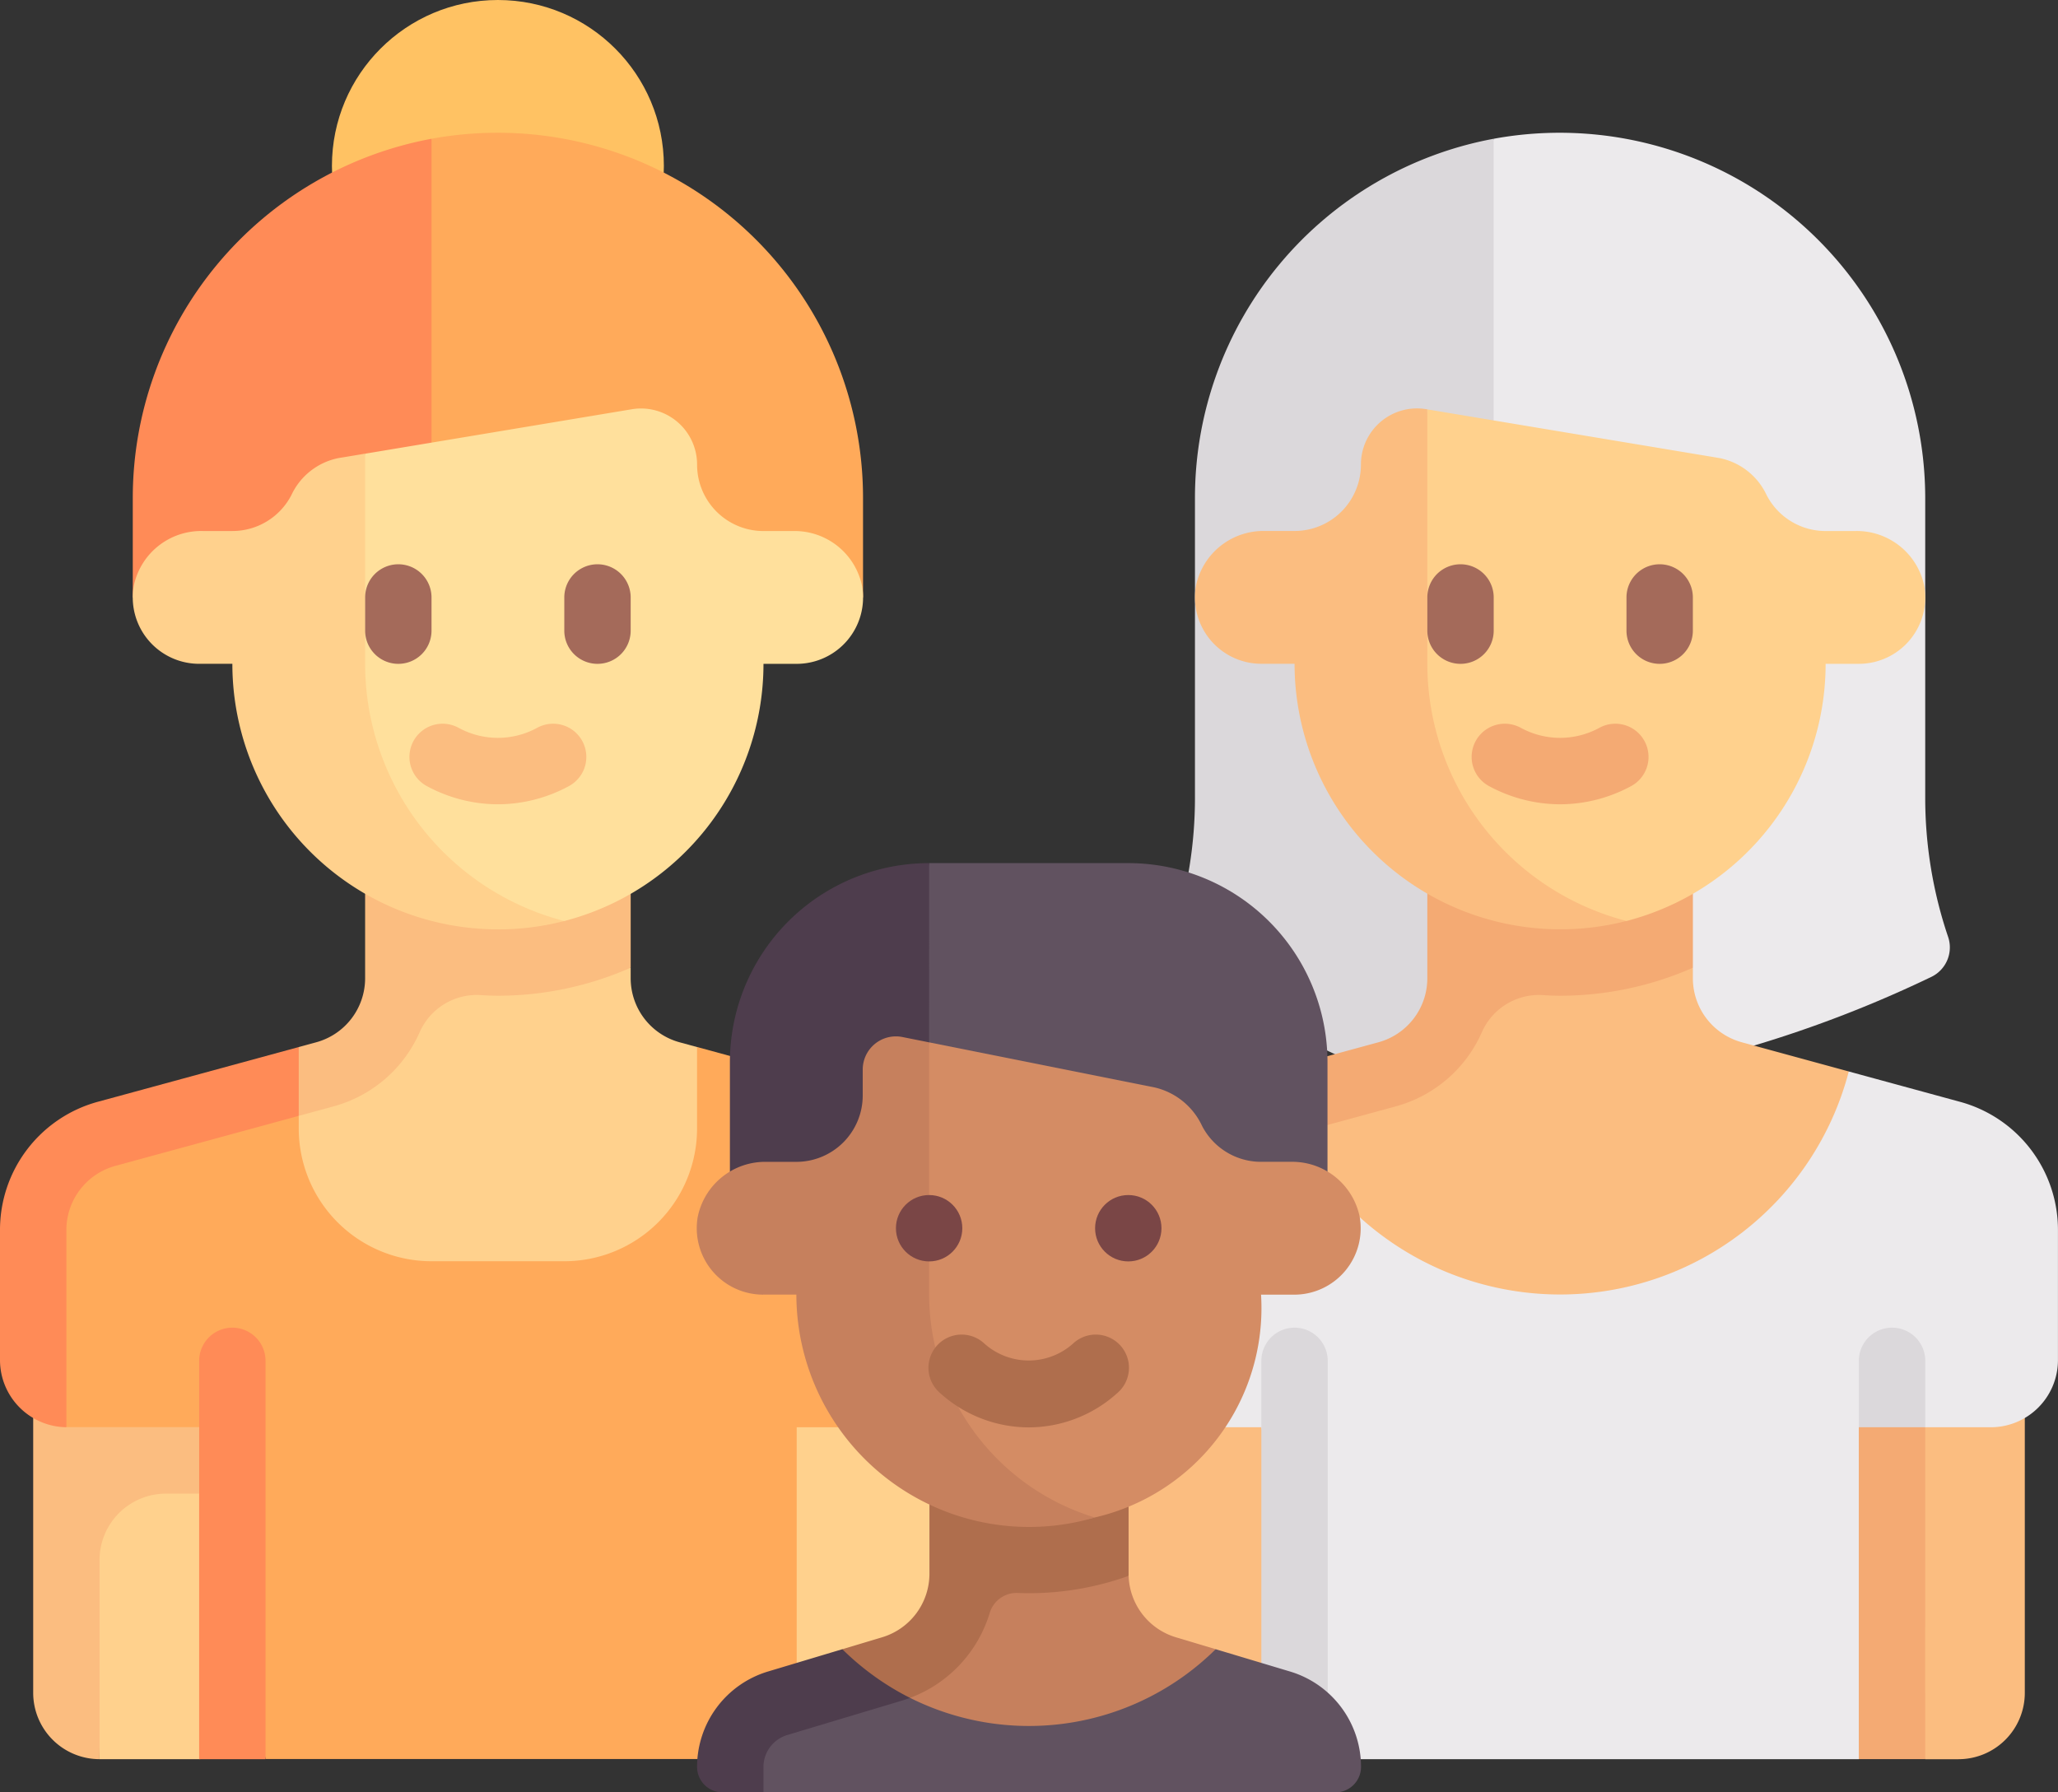 <svg xmlns="http://www.w3.org/2000/svg" width="137.777" height="120" viewBox="0 0 137.777 120">
  <rect x="0" y="0" width="137.777" height="120" fill="#333333" stroke="none"/>
  <g id="family" transform="translate(0 -33.032)">
    <g id="Group_111" data-name="Group 111" transform="translate(71.11 41.921)">
      <path id="Path_71" data-name="Path 71" d="M379.74,119.886a29.023,29.023,0,0,1-1.527-9.377v-20a24.474,24.474,0,0,0-28.889-24.043l-8.206,23.192,3.762,38.629h17.778a80.8,80.8,0,0,0,15.98-5.715A2.192,2.192,0,0,0,379.74,119.886Z" transform="translate(-320.435 -66.065)" fill="#eceaec"/>
      <path id="Path_72" data-name="Path 72" d="M312.811,67.556a24.461,24.461,0,0,0-20,24.043v20a29.023,29.023,0,0,1-1.527,9.377,2.192,2.192,0,0,0,1.1,2.686c4.464,2.21,10.082,5.956,14.673,6.946l5.751-1.231V67.556Z" transform="translate(-283.922 -67.155)" fill="#dbd8db"/>
      <path id="Path_73" data-name="Path 73" d="M316.918,278.955,309.755,277a4.444,4.444,0,0,1-3.275-4.288v-.7l-15.227-.661-.877,3.858c0,2-3.015,3.761-4.949,4.288l-14.619,3.987a8.889,8.889,0,0,0-6.55,8.576v6.272a4.425,4.425,0,0,0,2.222,3.828v18.394A4.444,4.444,0,0,0,270.925,325h6.667l4.444-3.822h35.556L322.036,325h2.222a4.445,4.445,0,0,0,4.444-4.444V300.105Z" transform="translate(-264.257 -216.108)" fill="#fbbd80"/>
      <path id="Path_74" data-name="Path 74" d="M460.6,402.862h-4.444l-2.317-24.979,6.762,2.757Z" transform="translate(-402.824 -293.974)" fill="#f4aa73"/>
      <path id="Path_75" data-name="Path 75" d="M306.493,222.968v14.383a4.445,4.445,0,0,1-3.275,4.288l-14.62,3.987,1.169,4.289,14.62-3.988A8.827,8.827,0,0,0,310.128,241a4.181,4.181,0,0,1,4.128-2.519c.381.026.759.041,1.127.041a22.066,22.066,0,0,0,8.889-1.875v-13.68H306.493Z" transform="translate(-282.048 -180.746)" fill="#f4aa73"/>
      <path id="Path_76" data-name="Path 76" d="M324.373,301.645l-7.457-2.034a19.974,19.974,0,0,1-38.654,0l-7.457,2.034a8.889,8.889,0,0,0-6.55,8.576v8.766a4.5,4.5,0,0,0,4.444,4.444h8.889l4.444,22.222h35.556V323.431l2.066-2.114,2.378,2.114h4.444a4.5,4.5,0,0,0,4.444-4.444V310.22A8.887,8.887,0,0,0,324.373,301.645Z" transform="translate(-264.256 -236.764)" fill="#eceaec"/>
      <path id="Path_77" data-name="Path 77" d="M316.029,363.355a2.222,2.222,0,0,0-2.222,2.222v26.667h4.444V365.577A2.222,2.222,0,0,0,316.029,363.355Z" transform="translate(-300.473 -283.355)" fill="#dbd8db"/>
      <path id="Path_78" data-name="Path 78" d="M464.674,363.355a2.222,2.222,0,0,0-2.222,2.222v4.444H466.9v-4.444A2.222,2.222,0,0,0,464.674,363.355Z" transform="translate(-409.118 -283.355)" fill="#dbd8db"/>
      <path id="Path_79" data-name="Path 79" d="M271.977,305.933l7.909-2.157a19.918,19.918,0,0,1-1.622-4.165l-7.457,2.034a8.889,8.889,0,0,0-6.55,8.576v8.766a4.5,4.5,0,0,0,4.444,4.444V310.22A4.451,4.451,0,0,1,271.977,305.933Z" transform="translate(-264.257 -236.765)" fill="#4bc3ef"/>
      <path id="Path_80" data-name="Path 80" d="M382.283,146.727a4.61,4.61,0,0,0-4.621-3.7h-1.984a4.444,4.444,0,0,1-3.95-2.4,4.439,4.439,0,0,0-3.144-2.481l-19.573-3.262L346.769,158.1l10.4,11.049,5.171-.013a17.785,17.785,0,0,0,13.335-17.218H377.9A4.448,4.448,0,0,0,382.283,146.727Z" transform="translate(-324.565 -116.363)" fill="#ffd18d"/>
      <path id="Path_81" data-name="Path 81" d="M312.846,151.745V134.707l-.072-.012a3.755,3.755,0,0,0-4.373,3.7v.011a4.445,4.445,0,0,1-4.444,4.444h-1.984a4.61,4.61,0,0,0-4.621,3.7,4.447,4.447,0,0,0,4.384,5.191h2.222a17.793,17.793,0,0,0,22.221,17.218,17.794,17.794,0,0,1-13.332-17.218Z" transform="translate(-288.401 -116.189)" fill="#fbbd80"/>
      <path id="Path_82" data-name="Path 82" d="M357.319,180.086a2.222,2.222,0,0,1-2.222-2.222v-2.222a2.222,2.222,0,1,1,4.444,0v2.222A2.222,2.222,0,0,1,357.319,180.086Z" transform="translate(-330.652 -144.53)" fill="#a46a5a"/>
      <path id="Path_83" data-name="Path 83" d="M406.867,180.086a2.222,2.222,0,0,1-2.222-2.222v-2.222a2.222,2.222,0,1,1,4.444,0v2.222A2.221,2.221,0,0,1,406.867,180.086Z" transform="translate(-366.867 -144.53)" fill="#a46a5a"/>
      <path id="Path_84" data-name="Path 84" d="M372.105,218.522a10.009,10.009,0,0,1-4.714-1.195,2.222,2.222,0,1,1,2.074-3.93,5.481,5.481,0,0,0,5.278,0,2.222,2.222,0,1,1,2.074,3.93A10.006,10.006,0,0,1,372.105,218.522Z" transform="translate(-338.771 -173.563)" fill="#f4aa73"/>
    </g>
    <g id="Group_112" data-name="Group 112" transform="translate(0 33.032)">
      <circle id="Ellipse_2" data-name="Ellipse 2" cx="11.111" cy="11.111" r="11.111" transform="translate(22.222)" fill="#ffc263"/>
      <path id="Path_85" data-name="Path 85" d="M99.779,66.064a24.6,24.6,0,0,0-4.444.4l-4.426,30.71h33.314V90.508A24.444,24.444,0,0,0,99.779,66.064Z" transform="translate(-66.446 -57.175)" fill="#ffaa5a"/>
      <path id="Path_86" data-name="Path 86" d="M53.032,67.557a24.461,24.461,0,0,0-20,24.043v6.667h20Z" transform="translate(-24.143 -58.266)" fill="#ff8b57"/>
      <path id="Path_87" data-name="Path 87" d="M57.55,278.191l-1.169-.319a4.444,4.444,0,0,1-3.275-4.288v-.7l-13.434-.34-4.909,6.78-19.872,6.546,2.66,40h6.667l51.111-4.444V303.029Z" transform="translate(-10.884 -208.09)" fill="#ffd18d"/>
      <path id="Path_88" data-name="Path 88" d="M8.258,371.613v22.222A4.445,4.445,0,0,0,12.7,398.28V384.947a4.444,4.444,0,0,1,4.444-4.444h2.222v-8.889H8.258Z" transform="translate(-6.036 -280.502)" fill="#fbbd80"/>
      <path id="Path_89" data-name="Path 89" d="M75.491,222.968v14.383a4.445,4.445,0,0,1-3.275,4.288l-1.169.319-1.206,2.474,1.206,2.133,2.34-.638A8.827,8.827,0,0,0,79.126,241a4.181,4.181,0,0,1,4.128-2.519c.381.026.759.041,1.127.041a22.062,22.062,0,0,0,8.889-1.876v-13.68Z" transform="translate(-51.047 -171.857)" fill="#fbbd80"/>
      <path id="Path_90" data-name="Path 90" d="M66.079,297.2l-13.45-3.668v5.455a8.889,8.889,0,0,1-8.889,8.889H34.852a8.889,8.889,0,0,1-8.889-8.889v-.847l-11.255.1a8.889,8.889,0,0,0-6.55,8.576v8.766l2.249,3.4H19.3l4.444,22.222H59.3V318.991h8.889a4.495,4.495,0,0,0,4.444-4.445V305.78a8.889,8.889,0,0,0-6.55-8.576Z" transform="translate(-5.963 -223.435)" fill="#ffaa5a"/>
      <path id="Path_91" data-name="Path 91" d="M51.77,363.355a2.222,2.222,0,0,0-2.222,2.222v26.667h4.444V365.577a2.222,2.222,0,0,0-2.222-2.222Z" transform="translate(-36.215 -274.466)" fill="#ff8b57"/>
      <path id="Path_92" data-name="Path 92" d="M0,305.78v8.766a4.5,4.5,0,0,0,4.444,4.444V305.78a4.451,4.451,0,0,1,3.275-4.287L20,298.143v-4.607L6.55,297.2A8.889,8.889,0,0,0,0,305.78Z" transform="translate(0 -223.435)" fill="#ff8b57"/>
      <path id="Path_93" data-name="Path 93" d="M113.447,146.554a4.61,4.61,0,0,0-4.621-3.7h-1.984a4.444,4.444,0,0,1-4.444-4.444V138.4a3.755,3.755,0,0,0-4.373-3.7l-17.849,2.975-3.926,14.074c0,9.818,3,17.414,12.815,17.414,1.534,0,4.443-.2,4.443-.2a17.785,17.785,0,0,0,13.335-17.218h2.222a4.447,4.447,0,0,0,4.383-5.191Z" transform="translate(-55.73 -107.3)" fill="#ffe09c"/>
      <path id="Path_94" data-name="Path 94" d="M57.477,177.745a17.73,17.73,0,0,0,4.443-.56,17.794,17.794,0,0,1-13.332-17.218V145.893l-1.795.3a4.439,4.439,0,0,0-3.144,2.481,4.444,4.444,0,0,1-3.95,2.4H37.715a4.61,4.61,0,0,0-4.621,3.7,4.447,4.447,0,0,0,4.384,5.191H39.7a17.778,17.778,0,0,0,17.778,17.778Z" transform="translate(-24.144 -115.522)" fill="#ffd18d"/>
      <path id="Path_95" data-name="Path 95" d="M93.061,180.086a2.222,2.222,0,0,1-2.222-2.222v-2.222a2.222,2.222,0,1,1,4.444,0v2.222A2.222,2.222,0,0,1,93.061,180.086Z" transform="translate(-66.394 -135.641)" fill="#a46a5a"/>
      <path id="Path_96" data-name="Path 96" d="M142.609,180.086a2.222,2.222,0,0,1-2.222-2.222v-2.222a2.222,2.222,0,1,1,4.444,0v2.222A2.221,2.221,0,0,1,142.609,180.086Z" transform="translate(-102.609 -135.641)" fill="#a46a5a"/>
      <path id="Path_97" data-name="Path 97" d="M107.847,218.522a10.009,10.009,0,0,1-4.714-1.195,2.222,2.222,0,1,1,2.074-3.93,5.481,5.481,0,0,0,5.278,0,2.222,2.222,0,1,1,2.074,3.93A10.007,10.007,0,0,1,107.847,218.522Z" transform="translate(-74.514 -164.674)" fill="#fbbd80"/>
    </g>
    <g id="Group_114" data-name="Group 114" transform="translate(46.647 90.819)">
      <path id="Path_98" data-name="Path 98" d="M238.671,425.5a4.444,4.444,0,0,1-3.165-4.112l-10.533-1.368-6.137,10.988,17.359,3.448,5.139-8.158Z" transform="translate(-206.595 -373.669)" fill="#c6805d"/>
      <path id="Path_99" data-name="Path 99" d="M227.006,403.969v-7.582H213.673v7.582a4.444,4.444,0,0,1-3.167,4.257l-2.663.8-.632,2.723,5.162.535a8.79,8.79,0,0,0,5.344-5.712,1.876,1.876,0,0,1,1.884-1.312q.367.016.738.016a19.8,19.8,0,0,0,6.669-1.161C227.007,404.067,227.006,404.016,227.006,403.969Z" transform="translate(-198.097 -356.396)" fill="#af6e4d"/>
      <path id="Path_100" data-name="Path 100" d="M220.55,444.843l-4.974-1.492a17.771,17.771,0,0,1-20.463,3.256l-6.767-1.764a6.667,6.667,0,0,0-4.751,6.385,1.707,1.707,0,0,0,1.707,1.707H223.6a1.707,1.707,0,0,0,1.707-1.707A6.667,6.667,0,0,0,220.55,444.843Z" transform="translate(-180.837 -390.722)" fill="#615260"/>
      <path id="Path_101" data-name="Path 101" d="M177.863,451.229a2.237,2.237,0,0,1,1.582-2.129l7.637-2.291c.2-.061.4-.126.592-.2a17.955,17.955,0,0,1-4.53-3.258l-4.974,1.492a6.667,6.667,0,0,0-4.751,6.385,1.706,1.706,0,0,0,1.707,1.707h2.738Z" transform="translate(-173.399 -390.722)" fill="#4e3d4d"/>
      <path id="Path_102" data-name="Path 102" d="M231.143,247.775H217.81L212.9,272.219h31.579V261.108A13.334,13.334,0,0,0,231.143,247.775Z" transform="translate(-202.254 -247.775)" fill="#615260"/>
      <path id="Path_103" data-name="Path 103" d="M194.937,247.775A13.333,13.333,0,0,0,181.6,261.108v11.111h13.333Z" transform="translate(-179.382 -247.775)" fill="#4e3d4d"/>
      <path id="Path_104" data-name="Path 104" d="M243.146,304.066a4.61,4.61,0,0,0-4.621-3.7H236.54a4.444,4.444,0,0,1-3.948-2.4,4.67,4.67,0,0,0-3.157-2.575l-15.117-3.024-6.2,14.9c0,8.591,4.274,17.227,12.865,17.227a14.385,14.385,0,0,0,15.555-15.234h2.222A4.448,4.448,0,0,0,243.146,304.066Z" transform="translate(-198.762 -280.368)" fill="#d48c64"/>
      <path id="Path_105" data-name="Path 105" d="M177.79,308.166h2.222a15.579,15.579,0,0,0,19.857,14.956l.116-.037A15.637,15.637,0,0,1,188.9,308.166V291.277l-1.787-.357a2.222,2.222,0,0,0-2.658,2.179v1.734a4.445,4.445,0,0,1-4.444,4.444h-1.984a4.61,4.61,0,0,0-4.621,3.7,4.448,4.448,0,0,0,4.384,5.191Z" transform="translate(-173.345 -279.277)" fill="#c6805d"/>
      <path id="Path_106" data-name="Path 106" d="M237.818,371.388a8.861,8.861,0,0,1-5.933-2.3,2.223,2.223,0,1,1,2.977-3.3,4.456,4.456,0,0,0,5.912,0,2.223,2.223,0,1,1,2.977,3.3A8.862,8.862,0,0,1,237.818,371.388Z" transform="translate(-215.596 -333.61)" fill="#af6e4d"/>
      <g id="Group_113" data-name="Group 113" transform="translate(13.333 22.222)">
        <circle id="Ellipse_3" data-name="Ellipse 3" cx="2.222" cy="2.222" r="2.222" fill="#7a4646"/>
        <circle id="Ellipse_4" data-name="Ellipse 4" cx="2.222" cy="2.222" r="2.222" transform="translate(13.333)" fill="#7a4646"/>
      </g>
    </g>
  </g>
</svg>
